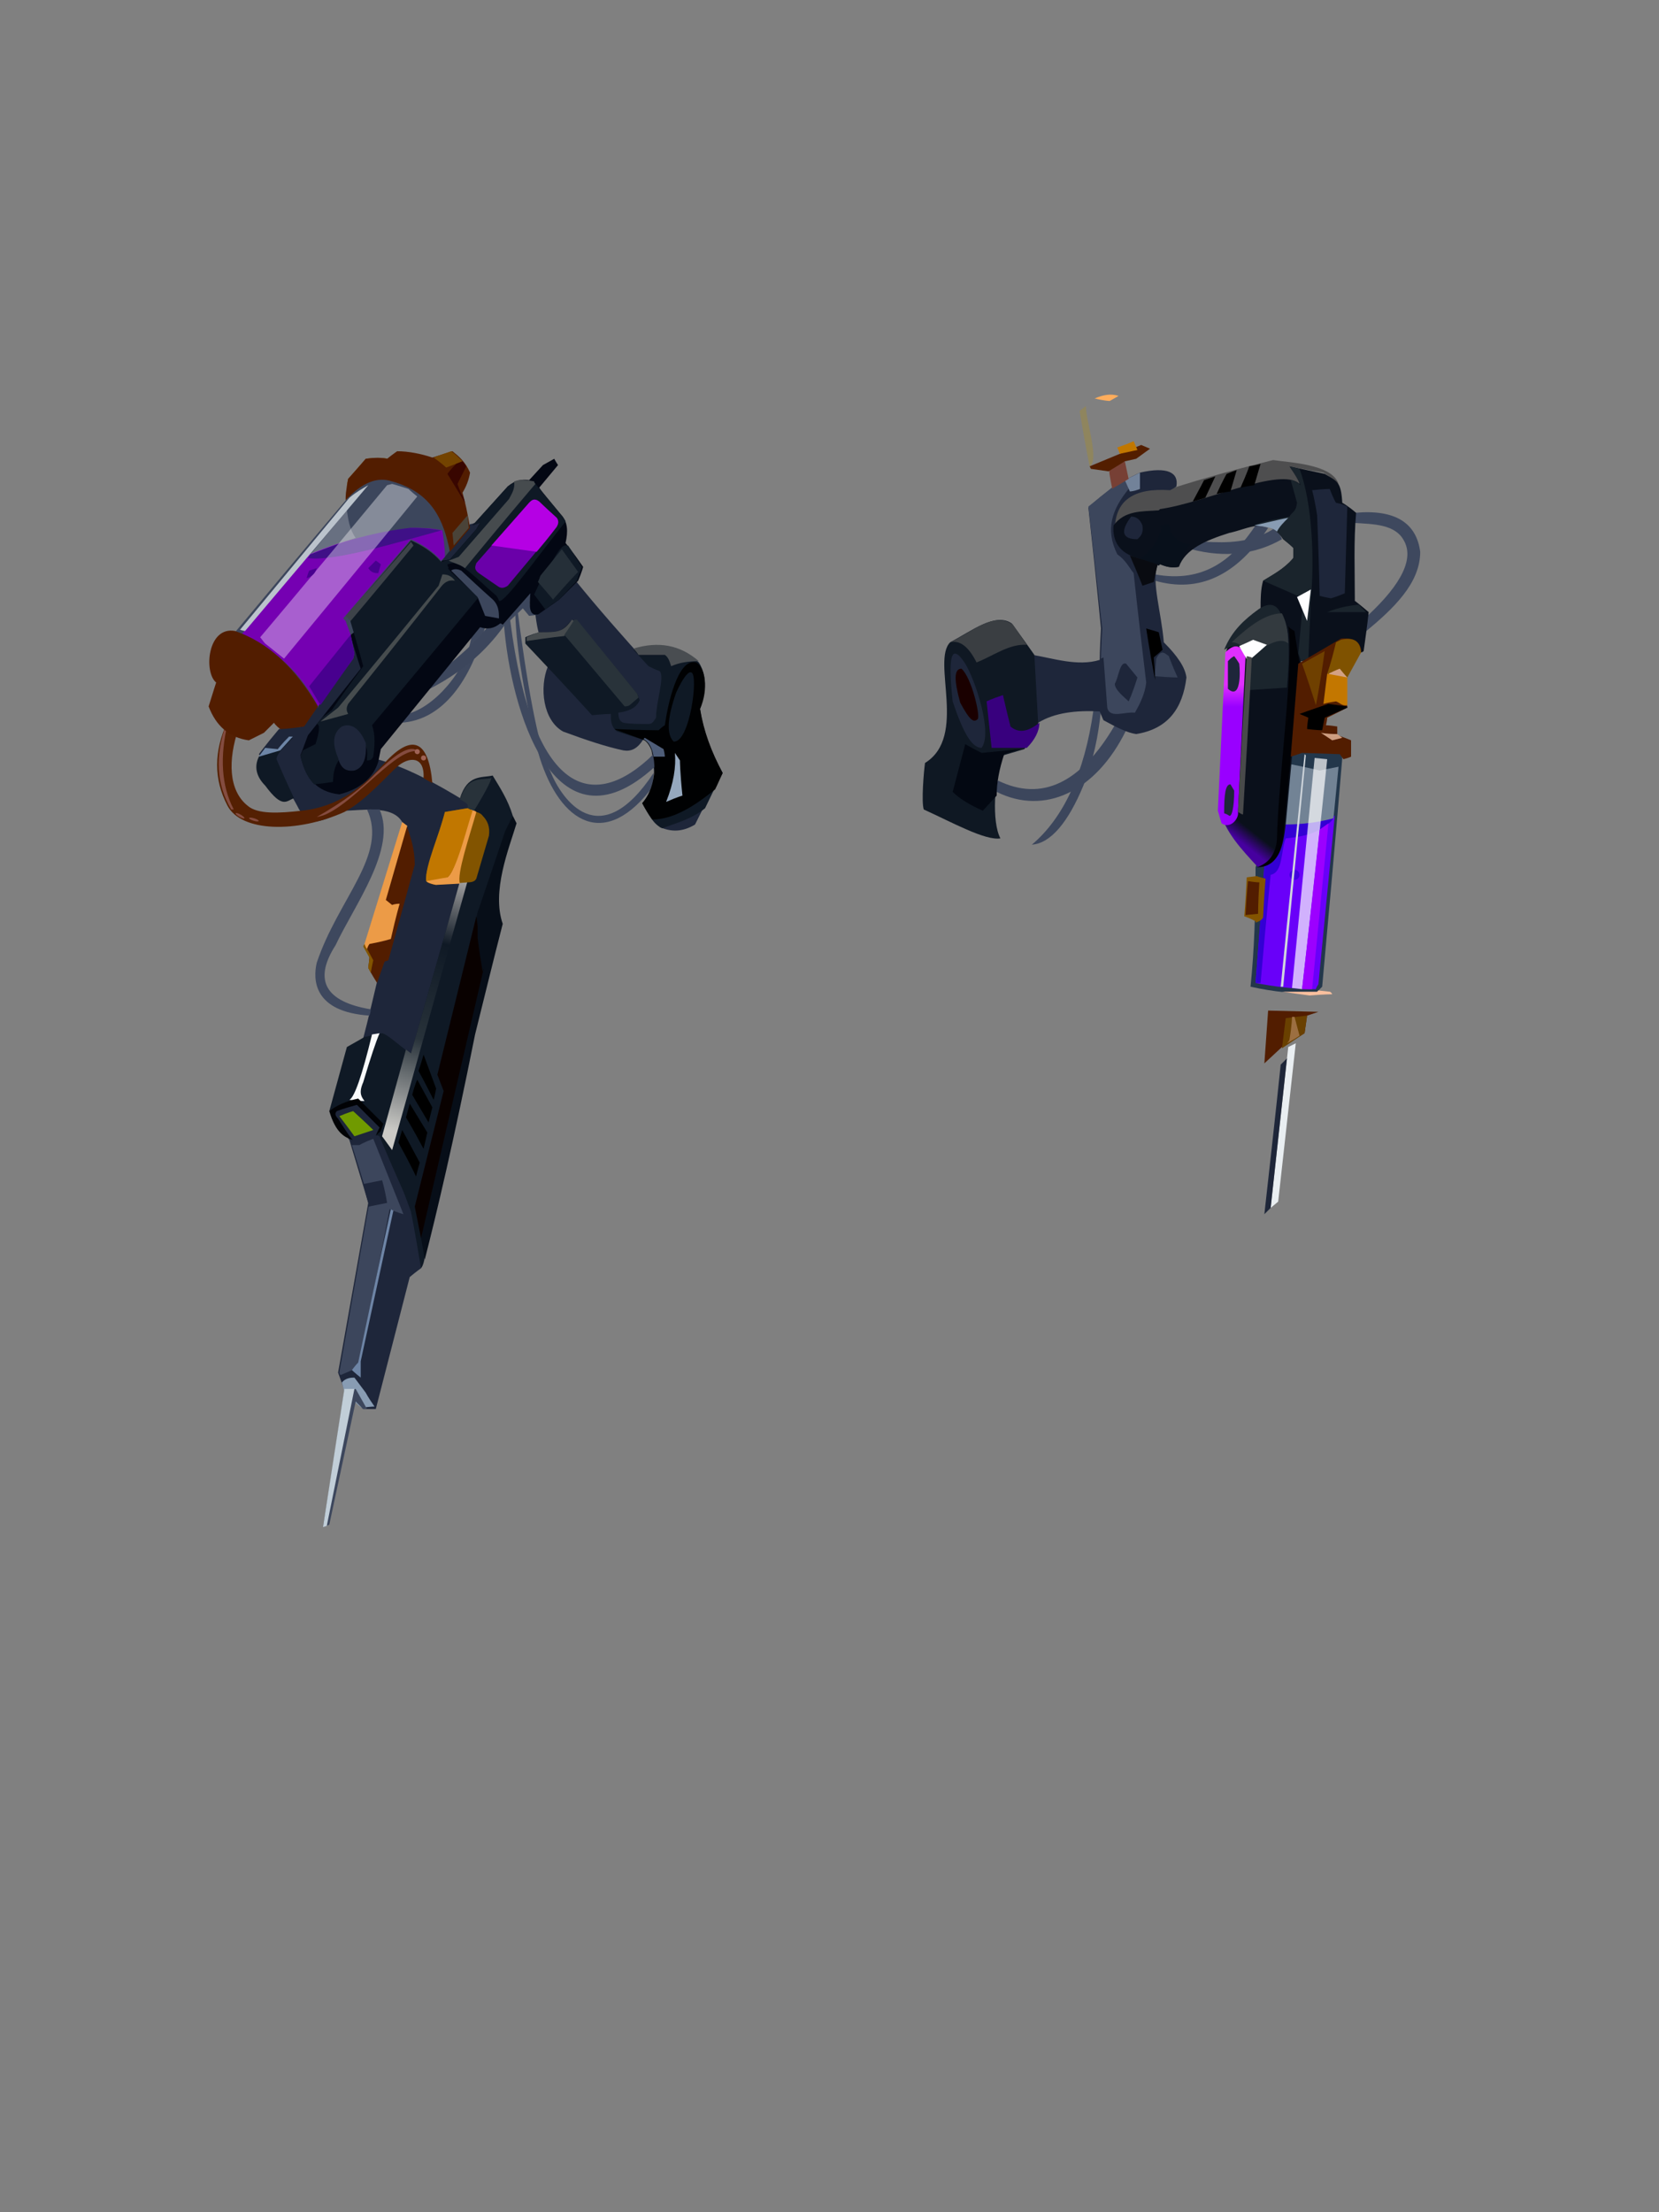 <?xml version="1.0" encoding="UTF-8"?><svg width="1320px" height="1760px" viewBox="0 0 1320 1760" version="1.1" xmlns="http://www.w3.org/2000/svg" xmlns:xlink="http://www.w3.org/1999/xlink"><rect x="0" y="0" width="1320" height="1760" fill="#808080" stroke="none"/><defs><linearGradient x1="55%" y1="-6%" x2="46%" y2="96%" id="id-73230"><stop stop-color="#AEACAB" offset="0%"></stop><stop stop-color="#0F1925" offset="27%"></stop><stop stop-color="#28323A" offset="64%"></stop><stop stop-color="#CBCAC6" offset="100%"></stop></linearGradient><linearGradient x1="53%" y1="90%" x2="51%" y2="94%" id="id-73231"><stop stop-color="#0A101B" offset="0%"></stop><stop stop-color="#46009F" offset="100%"></stop></linearGradient><linearGradient x1="50%" y1="22%" x2="50%" y2="34%" id="id-73232"><stop stop-color="#E02FFF" offset="0%"></stop><stop stop-color="#9900FF" offset="100%"></stop></linearGradient></defs><g transform=" translate(166,314)" id="id-73233"><g transform=" translate(0,45)" id="id-73234"><path d=" M 116,756 C 121,760 123,762 123,762 C 130,762 133,762 133,762 C 151,692 160,657 160,657 C 166,652 169,650 169,650 C 196,526 209,465 209,465 C 222,385 228,345 228,345 C 236,309 240,290 240,290 C 217,283 205,279 205,279 C 179,263 156,251 134,245 C 135,239 135,236 135,236 C 188,172 215,139 215,139 C 241,121 255,112 255,112 C 258,124 260,130 260,130 C 261,138 262,142 262,142 C 267,162 270,171 270,171 C 263,188 266,214 282,223 C 301,230 316,235 330,238 C 336,239 341,237 346,229 C 350,232 352,233 352,233 C 357,277 359,299 359,299 C 368,303 377,303 387,297 L 394,283 C 381,223 374,194 374,194 C 365,178 360,171 360,173 C 354,172 351,171 351,171 C 330,148 309,124 292,103 C 240,72 214,56 214,56 C 210,58 208,58 208,58 C 192,77 184,87 184,87 C 133,119 108,135 108,135 C 109,140 110,142 110,142 C 112,145 112,146 112,146 C 114,156 115,160 115,160 C 114,163 114,164 114,164 C 88,200 75,219 75,219 C 62,220 56,221 56,221 C 45,234 40,241 40,241 C 58,263 66,274 66,274 C 70,281 72,285 72,285 C 77,292 79,295 79,295 C 92,295 99,290 107,286 C 121,286 146,281 154,295 C 156,297 158,298 158,298 C 142,381 134,422 134,422 C 127,452 123,467 123,467 C 106,508 98,528 98,528 C 107,541 112,548 112,548 C 122,581 127,598 127,598 C 111,688 103,733 103,733 L 108,747 C 114,753 116,756 116,756 Z" fill="#1E263A" id="id-73235"></path><path d=" M 122,761 C 129,760 132,760 132,760 C 127,753 125,749 125,749 C 119,741 116,737 116,737 C 114,737 109,737 106,741 L 108,748 L 117,757 C 120,760 122,761 122,761 Z" fill="#889CB3" id="id-73236"></path><path d=" M 126,762 L 117,746 C 111,747 108,747 108,747 C 97,820 91,856 91,856 L 96,854 L 117,756 L 123,762 C 125,762 126,762 126,762 Z" fill="#3C465C" id="id-73237"></path><path d=" M 108,746 C 113,746 116,746 116,746 L 94,855 L 91,856 L 108,746 Z" fill="#C1CED8" id="id-73238"></path><path d=" M 105,735 C 114,731 119,729 119,729 C 136,645 144,603 144,603 C 151,606 155,607 155,607 C 139,567 131,547 131,547 C 123,550 120,552 120,552 L 114,552 L 128,597 L 104,733 C 104,734 105,735 105,735 Z" fill="#3C465C" id="id-73239"></path><path d=" M 121,737 C 116,733 114,731 114,731 C 117,727 119,725 119,725 C 136,644 145,603 145,603 C 146,604 147,604 147,604 L 121,724 C 121,733 121,737 121,737 Z" fill="#6E85A6" id="id-73240"></path><path d=" M 127,601 C 137,599 142,598 142,598 C 140,586 138,580 138,580 L 123,583 L 127,598 C 127,600 127,601 127,601 Z" fill="#1E263A" id="id-73241"></path><path d=" M 169,650 C 164,620 161,605 161,605 C 157,594 155,589 155,589 C 142,560 136,545 136,545 C 134,544 133,544 133,544 C 135,539 137,537 137,537 C 123,524 117,517 117,517 C 103,523 96,525 96,525 L 110,474 C 119,469 124,466 124,466 C 133,464 138,463 138,463 C 143,464 155,476 161,479 C 187,388 200,342 200,342 C 195,331 215,290 206,283 C 206,281 207,280 207,280 C 202,277 200,276 200,276 C 206,257 217,260 226,258 C 232,268 238,277 242,290 C 230,326 224,345 224,345 C 225,359 228,371 232,380 L 219,412 C 192,547 176,623 172,641 C 171,648 169,650 169,650 Z" fill="#0F1925" id="id-73242"></path><path d=" M 172,643 C 167,615 165,602 165,602 C 182,540 190,510 190,510 C 186,501 183,497 183,497 L 214,367 C 232,317 241,291 242,290 C 244,294 245,296 245,296 C 239,316 225,350 234,376 C 226,407 219,436 212,464 C 195,549 181,608 172,643 Z" fill="#070E18" id="id-73243"></path><path d=" M 213,370 C 217,397 219,411 219,411 L 169,626 L 164,601 L 187,509 L 182,496 L 213,370 Z" fill="#090100" id="id-73244"></path><path d=" M 165,577 C 167,569 168,566 168,566 C 159,549 154,540 154,540 L 151,550 C 161,568 165,577 165,577 Z" fill="#000000" id="id-73245"></path><path d=" M 171,555 C 162,538 157,530 157,530 C 159,523 160,519 160,519 L 174,542 C 172,551 171,555 171,555 Z" fill="#000000" id="id-73246"></path><path d=" M 175,534 C 166,519 162,512 162,512 C 164,504 166,500 166,500 L 178,522 C 176,530 175,534 175,534 Z" fill="#000000" id="id-73247"></path><path d=" M 179,516 C 171,500 167,493 167,493 C 170,484 171,480 171,480 L 181,507 C 180,513 179,516 179,516 Z" fill="#000000" id="id-73248"></path><path d=" M 146,556 C 141,549 138,545 138,545 L 157,476 L 161,479 C 187,388 200,342 200,342 L 206,342 C 166,485 146,556 146,556 Z" fill="url(#id-73230)" id="id-73249"></path><path d=" M 112,516 C 120,517 124,517 124,517 C 122,514 119,511 123,502 C 129,482 133,470 136,463 L 130,464 C 122,497 116,514 112,516 Z" fill="#F9FAFB" id="id-73250"></path><path d=" M 115,548 C 108,546 101,542 96,525 C 101,521 109,517 119,515 C 132,528 139,535 139,535 L 137,541 C 134,543 133,545 133,545 C 135,540 136,538 136,538 C 124,526 118,520 118,520 C 107,523 102,525 102,525 C 100,527 101,529 103,531 C 110,542 114,548 115,548 Z" fill="#010205" id="id-73251"></path><path d=" M 153,216 C 187,214 209,181 220,140 C 217,139 216,139 216,139 C 211,145 209,148 209,148 C 205,175 179,204 158,209 C 155,214 153,216 153,216 Z" fill="#3E485E" id="id-73252"></path><path d=" M 174,190 C 200,177 220,160 235,139 C 245,130 250,125 250,125 L 255,131 L 263,130 C 256,130 254,123 257,111 L 233,137 C 232,137 231,136 231,136 C 229,138 225,141 221,141 C 212,152 201,162 187,173 C 178,184 174,190 174,190 Z" fill="#3C465C" id="id-73253"></path><path d=" M 104,529 C 111,526 115,525 115,525 C 126,535 131,540 131,540 L 116,545 C 108,534 104,529 104,529 Z" fill="#709A00" id="id-73254"></path><path d=" M 134,423 C 129,415 127,411 127,411 C 128,404 128,401 128,401 L 124,393 L 154,296 C 157,298 158,299 158,299 C 161,308 164,317 164,329 C 150,380 143,405 143,405 L 140,406 L 134,423 Z" fill="#521D00" id="id-73255"></path><path d=" M 129,415 C 130,409 131,405 131,405 L 124,392 L 123,394 L 128,403 L 127,411 L 129,415 Z" fill="#825400" id="id-73256"></path><path d=" M 126,396 C 127,393 128,392 128,392 C 139,390 145,388 145,388 C 149,370 152,360 152,360 C 148,360 146,361 146,361 L 141,357 L 158,298 L 154,295 L 124,392 C 125,395 126,396 126,396 Z" fill="#EC9B47" id="id-73257"></path><path d=" M 174,343 C 170,339 179,320 188,287 C 200,285 206,284 206,284 C 209,285 212,286 213,287 C 217,288 218,290 218,290 C 222,294 224,299 223,306 L 213,340 C 212,342 210,343 206,343 L 180,345 C 176,344 174,343 174,343 Z" fill="#825400" id="id-73258"></path><path d=" M 173,342 C 180,340 186,339 190,339 C 195,335 197,325 209,285 C 212,286 213,287 213,287 C 208,305 197,337 200,344 L 181,345 C 175,344 173,342 173,342 Z" fill="#EC9B47" id="id-73259"></path><path d=" M 218,414 C 215,396 214,387 214,387 C 214,374 214,367 214,367 L 236,302 L 241,292 L 224,347 C 224,360 226,372 231,382 C 222,403 218,414 218,414 Z" fill="#070E18" id="id-73260"></path><path d=" M 225,260 C 224,265 212,285 211,286 L 206,284 L 206,281 C 204,279 202,278 200,277 C 206,258 216,262 225,260 Z" fill="#28323A" id="id-73261"></path><path d=" M 126,285 C 143,321 103,356 86,407 C 83,420 83,446 128,449 C 129,446 129,444 129,444 C 93,438 83,421 101,393 C 116,361 150,316 136,285 C 132,285 129,285 126,285 Z" fill="#3E485E" id="id-73262"></path><path d=" M 178,264 C 174,262 171,260 171,260 C 172,242 159,243 150,251 C 143,257 125,278 108,287 C 70,304 26,303 15,282 C 4,261 4,239 15,215 C 19,215 21,218 24,220 C 15,246 16,270 31,282 C 39,289 56,288 74,286 C 103,283 123,267 140,248 C 162,224 175,230 178,264 Z" fill="#542003" id="id-73263"></path><path d=" M 86,291 C 91,290 93,289 93,289 C 118,278 151,234 167,239 C 160,232 147,243 133,256 C 122,268 107,279 86,291 Z" fill="#844B3F" id="id-73264"></path><ellipse transform=" translate(166,239) rotate(29) translate(-166,-239)" cx="166" cy="239" fill="#9E6255" id="id-73265" rx="2" ry="2"></ellipse><path d=" M 14,217 C 15,217 15,217 15,217 C 9,243 10,266 20,285 L 18,285 C 6,265 5,242 14,217 Z" fill="#844C40" id="id-73266"></path><ellipse transform=" translate(25,290) rotate(30) translate(-25,-290)" cx="25" cy="290" fill="#844C40" id="id-73265" rx="4" ry="1"></ellipse><ellipse transform=" translate(36,293) rotate(17) translate(-36,-293)" cx="36" cy="293" fill="#834A3E" id="id-73265" rx="4" ry="1"></ellipse><path d=" M 68,276 C 62,278 59,285 45,266 C 38,259 36,251 40,243 C 43,239 45,237 45,237 C 51,237 55,238 55,238 C 61,231 63,228 63,228 C 66,228 67,228 67,228 C 60,235 54,241 54,245 C 63,266 68,276 68,276 Z" fill="#0F1925" id="id-73269"></path><path d=" M 40,243 L 57,238 L 67,227 L 64,227 C 58,233 55,237 55,237 L 45,236 C 43,239 41,241 40,243 Z" fill="#6D85A6" id="id-73270"></path><path d=" M 255,23 C 249,22 244,23 238,28 L 210,59 C 214,57 216,57 216,57 C 214,60 213,62 213,62 L 192,86 C 188,87 186,87 186,87 C 179,81 171,76 161,70 L 107,133 L 109,135 C 112,143 113,147 113,147 C 118,164 121,173 121,173 L 79,226 C 75,237 73,242 73,242 C 77,260 86,271 104,273 C 120,269 131,260 135,247 L 137,237 C 190,172 216,140 216,140 C 222,142 227,141 232,137 C 233,137 234,138 234,138 L 256,113 C 255,124 255,131 262,130 L 279,118 C 289,108 294,103 294,103 C 297,96 298,92 298,92 C 289,79 284,73 284,73 C 286,64 286,56 280,50 C 271,39 265,32 263,29 C 273,17 278,11 278,11 C 276,8 275,6 275,6 L 266,11 L 255,23 Z" fill="#030713" id="id-73271"></path><g id="id-73272"><path d=" M 41,175 C 29,170 23,168 23,168 C 21,163 20,160 20,160 L 32,164 C 38,171 41,175 41,175 Z" fill="#FFC16B" id="id-73273"></path><path d=" M 87,204 C 73,178 53,158 27,147 C 23,145 21,144 21,144 C 80,73 110,38 110,38 C 121,24 134,20 147,23 C 172,31 188,49 192,79 C 187,85 185,88 185,88 L 112,147 C 95,185 87,204 87,204 Z" fill="#3C465C" id="id-73274"></path><path d=" M 87,203 L 115,165 L 116,161 L 113,146 L 109,135 L 107,133 L 161,70 C 170,74 179,80 185,87 C 187,85 188,84 188,84 C 188,77 187,70 186,63 C 177,61 169,61 161,61 C 135,65 108,70 80,82 L 26,146 C 55,158 74,178 87,203 Z" fill="#7500B2" id="id-73275"></path><path d=" M 80,187 L 113,146 L 116,161 C 115,164 115,165 115,165 L 89,202 C 83,192 80,187 80,187 Z" fill="#48008F" id="id-73276"></path><path d=" M 81,82 L 79,85 C 100,88 152,72 185,63 C 179,62 173,61 160,61 C 134,64 108,71 81,82 Z" fill="#3F1087" id="id-73277"></path><path d=" M 41,148 C 44,152 45,153 45,153 C 55,161 60,165 60,165 C 131,79 166,36 166,36 C 161,32 159,30 159,30 C 150,27 146,26 146,26 L 142,27 C 75,108 41,148 41,148 Z" fill="#FFFFFF" fill-opacity="0.373" id="id-73278"></path><path d=" M 78,101 C 79,97 80,95 80,95 L 86,93 C 85,97 82,100 78,101 Z" fill="#48008F" id="id-73279"></path><path d=" M 127,93 C 131,89 133,87 133,87 C 136,89 137,90 137,90 L 135,97 C 131,97 129,96 127,93 Z" fill="#48008F" id="id-73280"></path><path d=" M 25,142 C 28,143 29,143 29,143 C 94,66 127,27 127,27 C 122,30 118,32 112,37 C 54,107 25,142 25,142 Z" fill="#BBC3CC" id="id-73281"></path><path d=" M 117,69 C 107,72 96,76 81,82 L 110,47 C 111,54 112,62 117,69 Z" fill="#FFFFFF" fill-opacity="0.227" id="id-73282"></path><path d=" M 110,28 C 125,14 144,13 168,27 C 177,36 181,40 181,40 C 189,55 192,62 192,62 C 200,54 204,50 204,50 C 200,39 198,33 198,33 C 188,21 183,15 183,15 L 166,7 C 159,8 148,3 143,6 C 138,5 132,5 125,6 L 111,22 C 110,26 110,28 110,28 Z" fill="#734300" id="id-73283"></path><path d=" M 109,39 C 109,35 109,33 111,22 C 120,12 125,6 125,6 C 132,5 137,5 142,6 C 147,2 150,0 150,0 C 159,0 169,2 178,5 C 188,2 194,0 194,0 C 199,4 204,8 208,17 C 207,23 205,28 202,33 C 204,40 206,49 208,61 L 192,80 C 187,55 178,33 146,24 C 134,20 122,25 109,39 Z" fill="#521D00" id="id-73284"></path><polygon points="195 75 194 65 206 51 207 61" fill="#4A4338" id="id-73285"></polygon><path d=" M 179,5 C 186,10 189,13 189,13 L 202,8 C 199,5 196,2 193,0 C 184,3 179,5 179,5 Z" fill="#734300" id="id-73286"></path><path d=" M 190,18 L 204,41 C 203,37 202,35 201,34 C 199,29 198,26 198,26 L 205,12 C 203,9 202,8 202,8 L 197,10 C 192,15 190,18 190,18 Z" fill="#380600" id="id-73287"></path><path d=" M 76,219 C 63,221 57,221 57,221 C 53,218 52,216 52,216 C 47,221 44,224 44,224 C 36,228 32,230 32,230 C 17,228 6,219 0,203 C 4,190 6,184 6,184 C -4,176 -1,139 21,143 C 47,152 69,172 87,203 L 76,219 Z" fill="#521D00" id="id-73288"></path></g><path d=" M 231,119 C 235,122 265,79 284,56 C 284,55 282,53 280,50 L 260,26 C 253,22 246,22 238,28 L 210,59 L 216,57 L 213,62 L 192,86 L 185,88 C 178,80 170,75 161,71 C 128,110 111,129 111,129 C 113,134 113,136 113,136 C 120,159 123,171 123,171 C 106,194 98,206 98,206 C 93,210 90,212 90,212 C 88,215 86,217 86,217 C 89,217 88,224 85,233 L 75,238 C 74,241 73,242 73,242 C 75,251 78,259 84,265 C 94,264 99,263 99,263 C 99,257 100,251 104,245 C 117,237 124,233 124,233 C 127,237 126,241 126,246 C 129,246 130,245 131,243 C 132,235 133,226 130,218 C 187,150 215,116 215,116 C 200,103 188,92 191,93 C 190,91 190,90 190,90 C 193,89 194,89 194,89 C 201,88 216,104 229,115 C 231,118 231,119 231,119 Z" fill="#0F1925" id="id-73289"></path><path d=" M 193,95 C 194,94 197,93 201,95 C 217,110 225,117 225,117 C 231,122 231,128 231,133 L 220,131 L 214,116 C 200,102 193,95 193,95 Z" fill="#3C465C" id="id-73290"></path><path d=" M 191,87 C 195,89 200,90 204,93 C 241,48 260,26 260,26 C 259,25 259,24 259,24 C 249,22 246,23 243,24 C 244,30 241,34 239,38 L 199,84 C 194,86 191,87 191,87 Z" fill="#464B4E" id="id-73291"></path><path d=" M 186,98 C 184,104 183,107 183,107 C 130,172 103,204 103,204 C 94,211 89,215 89,215 C 104,211 111,209 111,209 C 110,207 109,205 111,201 C 160,140 184,109 184,109 C 187,105 190,102 196,103 C 193,99 190,98 186,98 Z" fill="#464C4E" id="id-73292"></path><path d=" M 113,135 C 110,132 109,131 109,131 C 144,92 161,72 161,72 L 163,75 C 130,115 113,135 113,135 Z" fill="#3D4349" id="id-73293"></path><path d=" M 103,244 C 105,252 109,255 116,254 C 123,252 126,244 125,232 C 120,220 113,216 106,219 C 99,224 98,232 103,244 Z" fill="#1E263A" id="id-73294"></path><path d=" M 235,138 C 240,203 274,325 355,251 C 355,247 355,243 354,241 C 306,288 258,274 240,135 C 239,134 241,132 245,129 C 241,134 237,136 235,138 Z" fill="#3E485E" id="id-73295"></path><path d=" M 354,256 C 354,262 353,266 351,270 C 312,319 277,292 262,239 C 251,194 245,158 244,130 C 245,129 246,128 246,128 C 255,198 264,240 272,255 C 281,277 311,321 354,256 Z" fill="#3E485E" id="id-73296"></path><path d=" M 252,148 C 252,151 252,153 252,153 C 288,191 305,210 305,210 C 315,209 320,209 320,209 C 320,214 320,219 325,223 L 347,230 C 351,233 353,235 353,235 C 357,253 355,268 345,280 C 350,289 354,297 361,300 C 371,296 384,293 395,284 C 404,265 409,256 409,256 C 401,241 394,226 391,205 C 393,199 399,182 390,168 C 373,152 356,153 338,158 L 350,171 C 356,174 359,175 359,175 C 363,180 356,199 356,212 C 354,215 353,217 350,217 C 343,217 335,217 330,216 C 327,215 326,212 326,208 C 333,207 340,205 343,198 C 342,195 341,193 341,193 C 309,154 293,135 293,135 L 289,134 C 281,143 281,144 263,144 C 256,146 252,148 252,148 Z" fill="#0F1925" id="id-73297"></path><path d=" M 253,148 C 253,150 253,151 253,151 C 273,148 283,147 283,147 L 291,135 L 289,134 C 282,144 278,144 263,144 C 257,146 253,148 253,148 Z" fill="#464B4E" id="id-73298"></path><path d=" M 291,134 C 286,142 283,146 283,146 C 315,184 331,203 331,203 C 334,203 335,202 335,202 L 342,196 L 341,193 L 293,134 L 291,134 Z" fill="#29333A" id="id-73299"></path><path d=" M 323,221 C 346,222 358,222 358,222 C 361,219 363,218 363,218 C 365,203 373,164 388,168 C 395,172 398,189 391,205 C 394,223 400,239 409,256 C 405,265 403,269 403,269 C 387,282 370,293 353,293 C 351,290 348,286 345,280 C 357,267 358,239 347,230 L 325,222 C 324,222 323,221 323,221 Z" fill="#000102" id="id-73300"></path><path d=" M 346,229 C 347,228 347,228 347,228 C 357,234 362,237 362,237 C 363,241 363,243 363,243 L 354,243 C 353,236 350,231 346,229 Z" fill="#4E5D78" id="id-73301"></path><path d=" M 364,279 C 373,275 377,274 377,274 C 375,255 375,246 375,246 L 371,240 C 372,251 370,264 364,279 Z" fill="#95A8BE" id="id-73302"></path><path d=" M 381,272 C 378,246 377,234 377,234 C 382,228 385,221 387,211 C 388,218 388,222 388,222 L 400,256 C 387,267 381,272 381,272 Z" fill="#000102" id="id-73303"></path><path d=" M 370,231 C 364,225 365,212 372,192 C 378,179 382,175 384,176 C 390,177 383,232 370,231 Z" fill="#0F1925" id="id-73304"></path><path d=" M 368,171 C 375,168 382,167 390,167 C 375,154 358,151 338,157 C 341,160 342,162 342,162 L 363,162 C 366,164 367,168 368,171 Z" fill="#494D51" id="id-73305"></path><path d=" M 268,126 C 262,118 259,114 259,114 L 266,99 C 272,93 279,73 285,75 L 286,75 L 297,92 L 293,103 L 279,118 C 271,123 268,126 268,126 Z" fill="#0F1925" id="id-73306"></path><path d=" M 262,104 C 270,113 274,118 274,118 C 287,103 294,96 294,96 L 281,78 L 264,99 C 263,102 262,104 262,104 Z" fill="#252F38" id="id-73307"></path><circle cx="171" cy="244" r="2" fill="#9E6255" id="id-73265"></circle><path d=" M 173,342 C 172,330 184,304 188,287 L 206,284 L 210,286 C 205,301 197,334 190,339 L 173,342 Z" fill="#C17700" id="id-73309"></path><path d=" M 263,40 C 259,37 257,39 255,41 C 227,73 213,89 213,89 C 212,92 211,94 215,97 C 225,104 231,108 231,108 C 233,109 235,109 238,107 C 264,76 277,60 277,60 C 278,58 279,56 277,53 C 267,44 263,40 263,40 Z" fill="#6A00A9" id="id-73310"></path><path d=" M 263,40 C 259,37 257,39 255,41 L 225,75 L 261,80 C 272,67 277,60 277,60 C 278,58 279,56 277,53 C 267,44 263,40 263,40 Z" fill="#B500E4" id="id-73311"></path></g><g transform=" translate(568,0)" id="id-73312"><path d=" M 261,471 C 279,475 297,477 313,476 C 316,473 318,471 318,471 C 329,350 334,289 334,289 C 333,286 332,285 332,285 C 311,284 301,283 301,283 C 296,285 293,286 293,286 L 265,376 C 265,411 264,442 261,471 Z" fill="#23374B" id="id-73313"></path><path d=" M 286,475 L 308,478 C 320,477 326,477 326,477 C 325,475 324,475 324,475 L 315,474 L 314,475 L 286,475 Z" fill="#FAC09E" id="id-73314"></path><path d=" M 272,532 L 286,519 L 304,508 L 306,494 C 312,492 315,491 315,491 L 275,490 C 273,518 272,532 272,532 Z" fill="#521D00" id="id-73315"></path><path d=" M 286,520 C 288,504 289,496 289,496 L 306,494 L 304,508 L 286,520 Z" fill="#694000" id="id-73316"></path><path d=" M 290,516 C 292,514 292,513 292,513 C 294,501 294,495 294,495 C 295,495 296,495 296,495 L 300,510 C 294,514 290,516 290,516 Z" fill="#9C6F41" id="id-73317"></path><path d=" M 313,473 C 296,473 280,471 265,468 C 270,406 272,375 272,375 C 283,352 288,340 288,340 C 302,341 316,339 328,335 L 315,469 C 313,472 313,473 313,473 Z" fill="#6900F9" id="id-73318"></path><path d=" M 269,468 C 274,411 277,382 277,382 C 287,380 285,363 289,353 C 300,352 309,350 316,346 C 321,343 326,340 328,335 C 315,339 302,341 288,340 L 272,375 L 265,468 C 268,468 269,468 269,468 Z" fill="#3300D4" id="id-73319"></path><circle cx="296" cy="382" r="4" fill="#4100DE" id="id-73265"></circle><path d=" M 287,342 C 291,310 293,294 293,294 C 308,297 316,299 316,299 C 326,297 331,296 331,296 L 327,337 C 316,340 303,342 287,342 Z" fill="#728395" id="id-73321"></path><path d=" M 285,471 L 287,471 C 299,349 305,287 305,287 L 304,286 C 291,409 285,471 285,471 Z" fill="#D1D7DD" id="id-73322"></path><path d=" M 354,176 C 382,150 391,130 383,116 C 376,103 359,103 343,102 C 344,96 344,94 344,94 C 376,91 393,102 396,125 C 396,150 375,170 352,189 L 354,176 Z" fill="#3E485E" id="id-73323"></path><path d=" M 185,148 C 220,158 250,144 275,106 C 272,105 269,104 265,104 C 247,131 224,150 185,143 C 185,146 185,148 185,148 Z" fill="#3E485E" id="id-73324"></path><path d=" M 214,123 C 241,130 265,127 286,115 C 285,112 283,109 279,107 C 261,118 242,118 225,117 C 222,118 218,120 214,123 Z" fill="#3E485E" id="id-73325"></path><path d=" M 60,307 C 95,324 126,309 153,263 C 159,266 162,267 162,267 C 138,316 97,335 59,316 C 59,312 59,309 60,307 Z" fill="#3C465C" id="id-73326"></path><path d=" M 87,358 C 102,357 116,340 128,311 C 136,291 140,271 142,251 L 136,251 C 129,301 112,337 87,358 Z" fill="#3C465C" id="id-73327"></path><path d=" M 294,472 L 302,473 C 316,351 322,290 322,290 L 312,289 C 300,411 294,472 294,472 Z" fill="#FFFFFF" fill-opacity="0.694" id="id-73328"></path><path d=" M 302,473 C 307,473 310,473 310,473 L 323,341 L 316,346 C 307,430 302,473 302,473 Z" fill="#9C00FF" id="id-73329"></path><path d=" M 256,415 C 262,417 265,419 265,419 C 265,420 265,420 265,420 C 268,419 270,418 271,416 C 272,395 273,385 273,385 C 268,384 266,383 266,383 L 258,384 C 257,405 256,415 256,415 Z" fill="#835400" id="id-73330"></path><path d=" M 259,387 C 265,388 268,388 268,388 C 267,404 267,413 267,413 L 257,414 C 258,396 259,387 259,387 Z" fill="#521D00" id="id-73331"></path><path d=" M 149,110 C 151,93 162,78 178,76 C 183,74 189,74 197,75 C 225,66 251,59 279,52 C 291,54 326,55 331,71 C 327,68 324,65 319,62 C 301,59 292,57 292,57 C 295,61 299,66 300,71 C 282,57 194,97 185,94 C 166,97 154,102 149,110 Z" fill="#4E4E4F" id="id-73332"></path><path d=" M 197,76 C 201,74 202,73 202,73 C 204,62 195,57 173,62 C 158,69 144,78 132,90 C 139,154 142,186 142,186 C 141,203 141,211 141,211 C 106,222 60,183 60,230 C 66,253 69,264 69,264 C 71,273 91,265 92,261 C 105,253 122,251 141,252 C 143,257 144,259 144,259 C 155,265 163,269 170,270 C 195,266 207,250 210,225 C 209,217 203,208 192,197 C 190,173 182,148 187,136 L 153,108 C 153,84 168,74 197,76 Z" fill="#1E263A" id="id-73333"></path><path d=" M 267,376 C 284,375 287,359 289,342 C 297,256 301,212 301,212 C 333,208 349,205 349,205 C 350,205 351,204 351,204 C 354,183 355,173 355,173 C 348,167 344,164 344,164 C 344,140 343,117 345,94 C 338,88 334,86 334,86 C 333,69 330,69 320,63 C 301,59 292,57 292,57 C 295,62 298,64 300,71 C 285,57 225,86 189,91 C 188,92 188,92 188,92 C 174,93 161,92 152,104 C 151,117 157,126 171,130 C 182,134 188,136 188,136 C 189,135 189,135 189,135 C 194,137 199,138 204,137 C 209,123 225,116 244,110 C 259,107 275,96 287,115 C 293,120 296,122 296,122 C 295,127 295,130 295,130 C 290,137 281,142 271,148 C 269,155 269,163 269,170 C 257,178 248,188 242,203 L 237,331 C 240,347 254,362 267,376 Z" fill="url(#id-73231)" id="id-73334"></path><path d=" M 238,341 C 245,346 252,337 251,332 C 255,250 257,209 257,209 C 254,198 248,198 241,205 L 235,331 C 236,334 236,335 238,341 Z" fill="url(#id-73232)" id="id-73335"></path><path d=" M 260,235 L 290,233 C 292,207 293,185 285,174 C 281,165 274,166 267,171 C 256,179 246,188 240,203 C 248,198 255,199 261,210 C 260,227 260,235 260,235 Z" fill="#1B252D" id="id-73336"></path><path d=" M 300,213 C 297,196 296,188 296,188 C 292,186 291,184 291,184 C 296,213 283,306 282,354 C 281,366 275,373 266,376 C 282,376 287,362 288,342" fill="#010206" id="id-73337"></path><path d=" M 291,198 C 291,187 289,180 286,174 C 273,174 260,184 246,197 C 253,197 257,203 261,209 C 275,197 286,193 291,198 Z" fill="#333A3F" id="id-73338"></path><path d=" M 259,212 C 254,204 252,200 252,200 C 259,197 263,195 263,195 L 274,199 C 264,208 259,212 259,212 Z" fill="#FEFEFF" id="id-73339"></path><path d=" M 251,332 C 254,334 255,334 255,334 C 260,251 262,209 262,209 L 258,208 C 253,291 251,332 251,332 Z" fill="#494A4B" id="id-73340"></path><path d=" M 240,333 C 243,334 244,335 244,335 C 246,336 248,329 248,315 L 245,310 C 241,310 240,318 240,333 Z" fill="#1E263A" id="id-73341"></path><path d=" M 243,234 C 253,243 253,222 252,214 C 252,214 251,212 248,208 C 246,209 245,210 243,212 L 243,234 Z" fill="#1E263A" id="id-73342"></path><path d=" M 301,212 C 300,208 299,206 299,206 L 303,162 L 271,148 C 279,143 287,139 295,130 L 295,122 C 290,117 287,115 287,115 C 281,106 273,103 264,104 C 269,101 281,99 292,97 C 294,93 297,94 298,86 L 293,68 C 296,68 298,70 301,72 C 299,68 296,63 292,57 L 300,59 C 310,86 312,129 309,163 L 307,210 C 303,211 301,212 301,212 Z" fill="#1A242C" id="id-73343"></path><path d=" M 353,173 C 333,173 322,173 322,173 C 332,169 339,168 347,167 C 351,171 353,173 353,173 Z" fill="#1A242C" id="id-73344"></path><path d=" M 306,180 C 301,168 298,161 298,161 L 309,155 C 307,172 306,180 306,180 Z" fill="#FEFEFF" id="id-73345"></path><path d=" M 325,162 C 319,161 316,160 316,160 C 315,118 314,96 314,96 C 312,83 310,76 310,76 C 319,75 324,75 324,75 C 327,83 329,86 329,86 C 334,87 336,88 336,88 C 338,89 338,89 338,89 L 336,158 C 329,161 325,162 325,162 Z" fill="#1E263A" id="id-73346"></path><path d=" M 264,104 C 281,100 290,98 291,98 C 287,102 284,105 282,109 C 279,106 274,105 264,104 Z" fill="#889CB3" id="id-73347"></path><path d=" M 188,134 L 187,135 C 178,132 173,131 173,131 C 182,124 188,116 190,106 C 189,104 189,104 189,104 C 194,103 196,103 196,103 C 197,105 198,106 197,109 C 202,116 208,119 213,119 C 211,122 208,125 207,129 L 203,137 C 198,138 193,137 188,134 Z" fill="#08101B" id="id-73348"></path><path d=" M 166,97 C 157,109 159,115 171,115 C 173,113 176,111 175,104 C 173,99 170,97 166,97 Z" fill="#1E263A" id="id-73349"></path><path d=" M 215,85 C 221,74 224,68 224,68 C 230,66 233,65 233,65 L 225,82 C 219,84 215,85 215,85 Z" fill="#000000" id="id-73350"></path><path d=" M 234,79 C 239,68 242,63 242,63 C 247,61 250,60 250,60 L 245,77 C 238,78 234,79 234,79 Z" fill="#000000" id="id-73351"></path><path d=" M 253,74 C 258,63 260,57 260,57 C 266,56 269,55 269,55 L 264,72 C 257,73 253,74 253,74 Z" fill="#000000" id="id-73352"></path><path d=" M 147,249 C 149,258 161,252 169,253 C 173,246 177,238 178,229 C 171,171 168,142 168,142 C 164,137 162,132 155,127 C 145,107 151,91 164,75 L 163,64 L 132,89 L 143,186 C 142,202 142,210 142,210 L 144,209 C 146,236 147,249 147,249 Z" fill="#3C465C" id="id-73353"></path><path d=" M 164,244 C 161,241 153,235 153,230 C 156,225 157,212 162,214 L 171,225 C 167,238 164,244 164,244 Z" fill="#1E263A" id="id-73354"></path><path d=" M 185,224 C 197,225 203,225 203,225 C 198,214 196,208 196,208 C 193,206 190,202 186,210 C 185,220 185,224 185,224 Z" fill="#374156" id="id-73355"></path><path d=" M 185,227 C 180,200 178,186 178,186 C 185,188 188,189 188,189 C 190,198 191,203 191,203 L 184,209 C 185,221 185,227 185,227 Z" fill="#000000" id="id-73356"></path><path d=" M 175,152 L 184,149 C 186,140 187,135 187,135 L 165,128 C 172,144 175,152 175,152 Z" fill="#090B11" id="id-73357"></path><path d=" M 173,62 C 173,71 173,75 173,75 C 168,77 165,77 165,77 L 161,68 C 169,64 173,62 173,62 Z" fill="#728299" id="id-73358"></path><path d=" M 151,75 C 149,65 148,60 149,59 C 157,55 161,53 161,53 L 164,67 C 156,72 152,74 151,75 Z" fill="#774035" id="id-73359"></path><path d=" M 137,3 C 145,5 149,5 149,5 L 156,1 C 150,-1 144,0 137,3 Z" fill="#FEAD5C" id="id-73360"></path><path d=" M 133,57 C 141,52 130,21 130,9 L 125,13 C 130,43 133,57 133,57 Z" fill="#8F855E" id="id-73361"></path><polygon points="134 59 133 57 174 40 181 43 170 51 161 53 148 61" fill="#531E00" id="id-73362"></polygon><path d=" M 157,47 C 156,44 155,42 155,42 C 164,39 168,37 168,37 L 171,44 C 162,46 157,47 157,47 Z" fill="#C17700" id="id-73363"></path><path d=" M 89,207 C 77,190 71,182 71,182 C 58,173 39,188 22,197 C 7,212 36,272 2,293 C 1,300 -1,324 1,330 C 23,340 50,355 62,353 C 55,340 57,306 64,287 L 81,282 C 86,276 91,270 92,261 C 90,225 89,207 89,207 Z" fill="#0F1823" id="id-73364"></path><path d=" M 70,264 C 66,248 64,239 64,239 C 55,242 51,244 51,244 L 55,281 L 83,281 C 89,275 93,268 93,261 C 83,269 76,269 70,264 Z" fill="#38007E" id="id-73365"></path><path d=" M 34,278 L 24,316 C 30,322 39,327 48,331 L 59,319 C 59,309 61,298 65,286 C 74,283 78,282 78,282 L 47,285 C 39,281 34,278 34,278 Z" fill="#030812" id="id-73366"></path><path d=" M 47,281 C 39,281 32,268 24,244 C 20,207 23,197 34,214 C 42,227 56,269 47,281 Z" fill="#1E263A" id="id-73367"></path><path d=" M 31,218 C 25,218 25,227 30,245 C 38,260 41,261 44,258 C 46,255 39,225 31,218 Z" fill="#1A0000" id="id-73368"></path><path d=" M 43,213 C 56,208 69,198 83,199 L 72,183 C 57,172 39,189 22,197 C 30,195 37,201 43,213 Z" fill="#3A3E42" id="id-73369"></path><path d=" M 349,205 C 349,198 345,193 333,194 C 311,207 299,214 299,214 L 293,288 L 302,285 L 332,286 C 334,289 335,290 335,290 C 339,289 341,288 341,288 C 341,280 341,275 341,275 C 334,272 330,271 330,271 C 330,266 330,264 330,264 C 324,263 321,263 321,263 C 322,259 322,257 322,257 L 338,249 C 335,225 339,211 349,205 Z" fill="#521D00" id="id-73370"></path><path d=" M 329,197 C 325,214 322,222 322,222 L 338,225 L 349,205 C 348,195 342,193 333,195 C 331,196 329,197 329,197 Z" fill="#7F5200" id="id-73371"></path><path d=" M 323,222 C 329,219 332,218 332,218 C 336,223 338,225 338,225 L 329,226 C 325,223 323,222 323,222 Z" fill="#D3A184" id="id-73372"></path><path d=" M 319,246 L 322,222 C 333,224 338,225 338,225 C 338,240 338,247 338,247 C 334,248 332,245 329,244 C 322,245 319,246 319,246 Z" fill="#C37700" id="id-73373"></path><path d=" M 313,247 C 306,225 302,214 302,214 L 320,204 C 316,233 313,247 313,247 Z" fill="#6F4000" id="id-73374"></path><path d=" M 300,254 C 305,256 307,257 307,257 C 306,263 306,266 306,266 C 314,267 318,267 318,267 L 320,257 L 338,249 C 338,248 338,248 338,248 L 323,246 C 308,251 300,254 300,254 Z" fill="#000000" id="id-73375"></path><path d=" M 317,269 C 323,273 326,275 326,275 L 334,273 L 330,270 C 322,270 317,269 317,269 Z" fill="#CD9D80" id="id-73376"></path><polygon points="297 516 291 519 277 647 283 642" fill="#E9EEF1" id="id-73377"></polygon><path d=" M 285,533 L 290,528 L 277,647 L 272,652 C 281,572 285,533 285,533 Z" fill="#1E2639" id="id-73378"></path></g></g></svg>